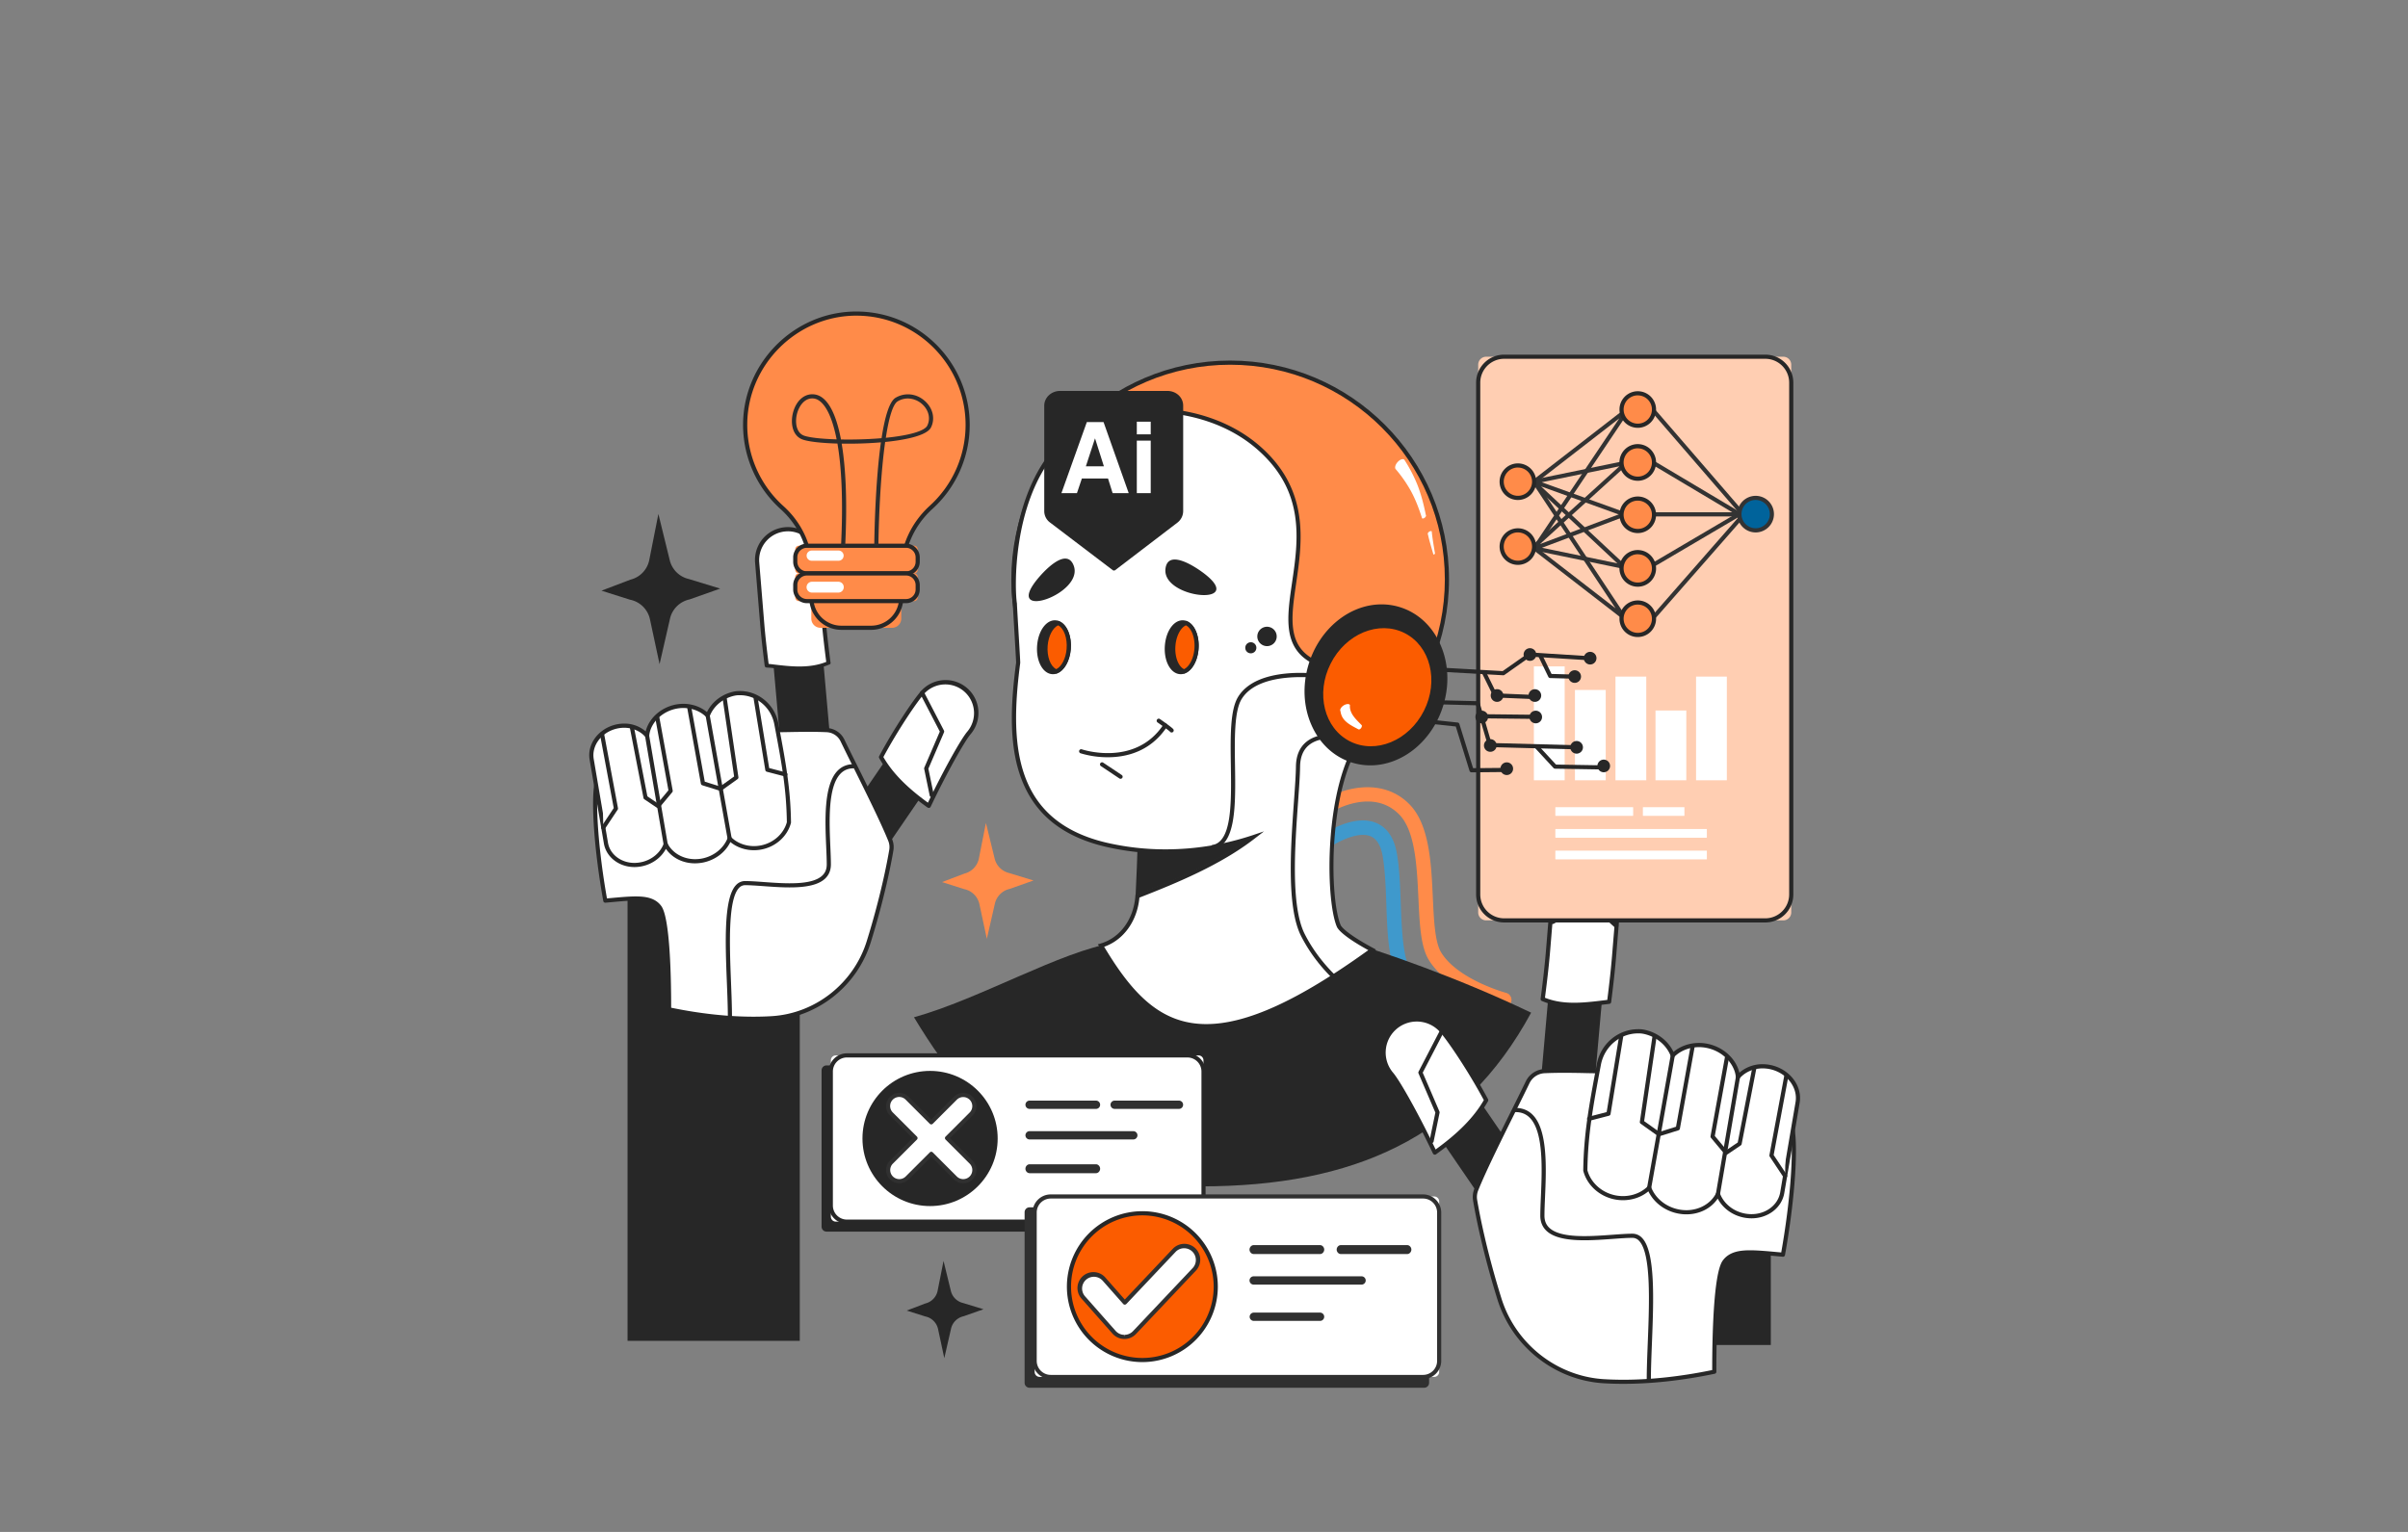 <svg xmlns="http://www.w3.org/2000/svg" fill="none" viewBox="0 0 550 350"><rect x="0" y="0" width="550" height="350" fill="#808080" stroke="none"/><path d="M404.464 282.652h-31.278v24.643h31.278v-24.643Zm-221.791-82.461h-39.335v106.157h39.335V200.191Zm15.369-5.187a5.707 5.707 0 0 1-4.71-3.219 5.71 5.71 0 0 1 .434-5.688l11.979-17.497a5.712 5.712 0 0 1 3.658-2.405 5.704 5.704 0 0 1 6.638 6.799 5.703 5.703 0 0 1-.886 2.048l-11.978 17.498a5.699 5.699 0 0 1-5.135 2.464Zm-13.858-12.277a5.708 5.708 0 0 1-5.248-5.184l-3.413-38.565a5.697 5.697 0 0 1 3.022-5.613 5.69 5.69 0 0 1 4.376-.388 5.708 5.708 0 0 1 3.961 4.996l3.414 38.564a5.706 5.706 0 0 1-6.112 6.19Z" fill="#272727"/><path d="M147.973 183.567a.67.67 0 0 0 .173-.014c.272-.067 27.177-6.648 37.098-8.092a.571.571 0 0 0 .216-.077.573.573 0 0 0 .269-.361.589.589 0 0 0-.655-.726c-9.975 1.455-36.935 8.046-37.206 8.112a.582.582 0 0 0 .105 1.155v.003Z" fill="#272727"/><path d="M189.234 151.519c-.492-3.771-.897-7.302-1.133-10.182l-1.146-13.97a7.031 7.031 0 0 0-14.013 1.152l1.146 13.963c.228 2.783.598 6.089 1.044 9.609 4.768.566 9.578 1.351 14.102-.572Z" fill="#fff"/><path d="M182.56 152.987a53.772 53.772 0 0 1-6.392-.402l-1.089-.072a.447.447 0 0 1-.416-.383c-.482-3.795-.835-7.019-1.047-9.614l-1.147-13.964a7.512 7.512 0 0 1 7.523-8.124c3.852 0 7.117 3.029 7.436 6.895l1.146 13.964c.217 2.65.598 6.066 1.13 10.158.028.21-.088.3-.291.383-2.016.872-4.195 1.159-6.853 1.159Zm-7.003-1.309.728.087c2.069.249 4.211.508 6.277.508 2.38 0 4.35-.333 6.159-1.049-.511-3.945-.873-7.254-1.089-9.84l-1.147-13.971c-.291-3.571-3.453-6.32-7.069-5.998a6.565 6.565 0 0 0-6 7.072l1.146 13.97c.203 2.492.539 5.593.995 9.215v.006Z" fill="#272727"/><path d="M220.527 157.531a7.036 7.036 0 0 0-9.912.782c-1.849 2.168-6.083 8.479-9.389 14.664 2.513 4.47 6.509 8.01 10.909 11.134 3.876-8.145 7.812-15.063 9.182-16.667a7.032 7.032 0 0 0-.79-9.913Z" fill="#fff"/><path d="M212.129 184.585a.472.472 0 0 1-.274-.087c-5.336-3.793-8.845-7.38-11.043-11.289a.473.473 0 0 1 0-.455c3.436-6.423 7.693-12.692 9.455-14.747a7.492 7.492 0 0 1 5.118-2.61 7.505 7.505 0 0 1 6.3 12.355c-1.342 1.571-5.327 8.602-9.114 16.563a.481.481 0 0 1-.309.256.456.456 0 0 1-.133.014Zm-10.362-11.621c2.071 3.584 5.32 6.913 10.181 10.427 3.864-8.061 7.659-14.691 9.007-16.26a6.561 6.561 0 0 0-5.516-10.745 6.557 6.557 0 0 0-4.461 2.23c-1.709 2.004-5.831 8.071-9.211 14.348Z" fill="#272727"/><path d="M212.811 182.142a.48.48 0 0 1-.464-.378l-1.26-6.098a.478.478 0 0 1 .029-.282l3.544-8.239-4.467-8.608a.476.476 0 0 1-.031-.361.466.466 0 0 1 .234-.278.475.475 0 0 1 .639.203l4.569 8.809a.476.476 0 0 1 .014.404l-3.572 8.313 1.23 5.95a.485.485 0 0 1 .002.186.483.483 0 0 1-.2.303.467.467 0 0 1-.171.071.442.442 0 0 1-.096.005Z" fill="#272727"/><path d="M203.328 191.957c-2.408-5.974-8.531-17.817-10.901-22.771a4.19 4.19 0 0 0-3.604-2.374c-3.855-.174-7.733-.027-11.603.021.097.61.19 1.212.278 1.808-14.505 1.172-39.967 3.29-41.231 10.128-.88 4.756.037 16.164 1.983 26.999 6.529-.57 10.503-1.164 12.433 1.532 2.047 2.864 2.149 18.973 2.14 23.322 8.353 1.745 16.323 2.436 23.396 2.02 10.307-.606 19.125-7.611 22.198-17.469 3.232-10.368 4.684-18.121 5.158-20.935a4.204 4.204 0 0 0-.247-2.281Z" fill="#fff"/><path d="M172.122 233.233c-6.051 0-12.576-.728-19.395-2.147a.472.472 0 0 1-.377-.464c.022-9.722-.505-20.882-2.051-23.046-.923-1.295-2.401-1.821-5.099-1.821-1.52 0-3.346.164-5.446.355l-1.455.131a.477.477 0 0 1-.507-.389c-2.037-11.319-2.848-22.491-1.983-27.169 1.228-6.639 21.792-8.9 41.152-10.473l-.201-1.309a.472.472 0 0 1 .267-.5.473.473 0 0 1 .196-.045c.913-.012 1.827-.029 2.742-.047 1.572-.028 3.2-.058 4.8-.058 1.515 0 2.853.026 4.091.083a4.664 4.664 0 0 1 4.01 2.643c.69 1.441 1.686 3.444 2.84 5.764 2.835 5.696 6.36 12.784 8.074 17.036.323.803.418 1.681.275 2.535-.487 2.883-1.965 10.703-5.174 20.998-3.129 10.036-12.218 17.19-22.621 17.801a68.428 68.428 0 0 1-4.138.122Zm-18.825-2.997c6.618 1.36 12.945 2.05 18.823 2.05a69.43 69.43 0 0 0 4.073-.117c10.012-.581 18.764-7.476 21.773-17.137 3.191-10.24 4.655-18.009 5.143-20.873a3.752 3.752 0 0 0-.219-2.024c-1.699-4.219-5.216-11.286-8.042-16.968a402.666 402.666 0 0 1-2.847-5.776 3.716 3.716 0 0 0-3.2-2.106 90.127 90.127 0 0 0-4.049-.081c-1.59 0-3.212.029-4.78.058-.735.013-1.468.027-2.202.038l.195 1.268a.476.476 0 0 1-.437.545c-12.851 1.038-39.594 3.2-40.803 9.746-.836 4.521-.051 15.332 1.907 26.403l1.029-.092c2.128-.193 3.966-.359 5.527-.359 2.121 0 4.476.263 5.87 2.218 2.022 2.812 2.243 16.866 2.239 23.207Z" fill="#272727"/><path d="M167.854 158.447c-2.993.582-5.286 2.6-6.212 5.049-1.705-1.732-4.383-2.604-7.203-2.058-3.183.615-5.631 2.838-6.425 5.497-.105.38-.176.77-.211 1.163-1.501-1.758-4.044-2.679-6.737-2.158-2.851.551-5.046 2.545-5.757 4.928a5.726 5.726 0 0 0-.168 2.608l3.261 19.16c.582 3.417 4.178 5.583 8.031 4.838 2.707-.523 4.8-2.353 5.61-4.576 1.379 2.797 4.765 4.412 8.38 3.712 2.99-.582 5.299-2.585 6.228-5.03 1.706 1.72 4.375 2.584 7.187 2.037 3.258-.63 5.628-2.97 6.356-5.715-.104-7.74-1.21-13.756-2.875-22.525-.781-4.117-4.409-7.155-8.597-7.023-.291.008-.581.04-.868.093Z" fill="#fff"/><path d="M144.915 198.098c-3.513 0-6.448-2.263-6.982-5.382l-3.261-19.16a6.168 6.168 0 0 1 .18-2.825c.783-2.618 3.185-4.688 6.121-5.257a8.379 8.379 0 0 1 1.588-.154 7.442 7.442 0 0 1 4.916 1.78c.024-.1.05-.202.08-.304.873-2.909 3.534-5.197 6.789-5.827 2.589-.501 5.264.16 7.127 1.721 1.164-2.395 3.51-4.173 6.292-4.711a6.1 6.1 0 0 1 .943-.095c4.397-.145 8.246 3.019 9.079 7.407 1.721 9.069 2.78 15.012 2.882 22.606a.454.454 0 0 1-.015.128c-.809 3.055-3.447 5.426-6.724 6.06-2.579.5-5.248-.156-7.107-1.706-1.156 2.384-3.516 4.157-6.308 4.697a9.406 9.406 0 0 1-1.771.171c-2.782 0-5.245-1.249-6.644-3.313-1.081 2.036-3.14 3.534-5.577 4.006a8.429 8.429 0 0 1-1.608.158Zm-2.351-31.825a7.473 7.473 0 0 0-1.408.136c-2.592.502-4.71 2.307-5.393 4.598a5.244 5.244 0 0 0-.155 2.394l3.261 19.16c.454 2.66 2.997 4.59 6.046 4.59a7.535 7.535 0 0 0 1.428-.145c2.446-.473 4.461-2.111 5.255-4.274a.472.472 0 0 1 .873-.046c1.081 2.193 3.545 3.61 6.275 3.61a8.492 8.492 0 0 0 1.591-.145c2.713-.527 4.964-2.341 5.875-4.735a.467.467 0 0 1 .345-.291.476.476 0 0 1 .436.13c1.642 1.656 4.242 2.397 6.759 1.908 2.901-.56 5.237-2.642 5.971-5.309-.106-7.498-1.107-13.116-2.865-22.377-.728-3.849-4.038-6.641-7.866-6.641h-.251c-.265.005-.53.031-.792.077-2.703.523-4.946 2.344-5.859 4.752a.483.483 0 0 1-.347.295.47.47 0 0 1-.436-.131c-1.639-1.665-4.246-2.412-6.774-1.924-2.909.563-5.291 2.592-6.061 5.166a6.23 6.23 0 0 0-.193 1.082.478.478 0 0 1-.332.402.475.475 0 0 1-.5-.146c-1.164-1.358-2.943-2.136-4.883-2.136Z" fill="#272727"/><path d="M166.651 192.057a.473.473 0 0 1-.466-.391l-5.011-28.087a.473.473 0 0 1 .379-.573.468.468 0 0 1 .363.084.466.466 0 0 1 .191.322l5.01 28.087a.461.461 0 0 1-.077.354.466.466 0 0 1-.389.204Zm-14.61 1.318a.476.476 0 0 1-.465-.394l-4.24-24.8a.473.473 0 0 1 .735-.452.472.472 0 0 1 .199.292l4.24 24.8a.474.474 0 0 1-.469.554Z" fill="#272727"/><path d="m137.784 189.079 2.899-4.358-3.166-16.962" fill="#fff"/><path d="M137.784 189.553a.48.48 0 0 1-.464-.38.48.48 0 0 1 .07-.356l2.791-4.198-3.13-16.771a.473.473 0 0 1 .374-.577.473.473 0 0 1 .557.402l3.167 16.96a.47.47 0 0 1-.072.35l-2.897 4.363a.478.478 0 0 1-.396.207Zm12.518-4.927a.473.473 0 0 1-.265-.081l-2.858-1.929a.477.477 0 0 1-.2-.303l-3.097-15.954a.467.467 0 0 1 .374-.555.48.48 0 0 1 .355.072.463.463 0 0 1 .2.302l3.055 15.762 2.342 1.579 2.465-2.955-3.001-16.495a.477.477 0 0 1 .21-.482.462.462 0 0 1 .356-.065.492.492 0 0 1 .298.207c.033.052.056.11.067.171l3.043 16.713a.483.483 0 0 1-.102.388l-2.877 3.454a.48.48 0 0 1-.365.171Zm14.256-3.94a.447.447 0 0 1-.145-.021l-4.005-1.252a.474.474 0 0 1-.324-.368l-3.098-17.194a.468.468 0 0 1 .202-.5.467.467 0 0 1 .366-.067.486.486 0 0 1 .301.219.48.48 0 0 1 .063.179l3.055 16.912 3.505 1.095 3.2-2.282-2.618-17.734a.476.476 0 0 1 .402-.526.475.475 0 0 1 .536.39l2.658 18.019a.47.47 0 0 1-.194.453l-3.623 2.59a.477.477 0 0 1-.281.087Zm14.825-3.277a.495.495 0 0 1-.121-.015l-4.112-1.07a.473.473 0 0 1-.349-.383l-2.684-16.4a.479.479 0 0 1 .091-.343.478.478 0 0 1 .649-.105.474.474 0 0 1 .196.295l2.634 16.096 3.815.992a.472.472 0 0 1 .192.814.475.475 0 0 1-.311.119Z" fill="#272727"/><path d="M166.717 232.418c0-10.9-2.369-30.647 3.475-30.647 5.845 0 19.114 2.685 19.114-4.265 0-6.95-2.211-22.432 5.688-22.432" fill="#fff"/><path d="M166.718 232.891a.468.468 0 0 1-.336-.139.468.468 0 0 1-.138-.335c0-2.328-.108-5.03-.221-7.9-.359-9.062-.765-19.332 2.096-22.31a2.799 2.799 0 0 1 2.074-.912c1.177 0 2.659.108 4.227.223 4.881.356 10.956.798 13.372-1.455.701-.651 1.041-1.491 1.041-2.564 0-1.124-.06-2.503-.122-3.962-.258-5.949-.611-14.095 2.563-17.408.976-1.018 2.228-1.536 3.721-1.536a.475.475 0 0 1 0 .948c-1.243 0-2.236.406-3.038 1.244-2.891 3.021-2.549 10.932-2.299 16.71.064 1.47.123 2.858.123 4.004 0 1.332-.452 2.429-1.344 3.258-2.718 2.528-9.018 2.068-14.085 1.7-1.552-.113-3.017-.219-4.159-.219a1.855 1.855 0 0 0-1.39.619c-2.582 2.687-2.166 13.183-1.833 21.616.113 2.88.221 5.599.221 7.938a.476.476 0 0 1-.473.48Z" fill="#272727"/><path d="M326.267 228.005h-.132c-8.763-.698-9.131-11.172-9.484-21.302-.131-3.739-.266-7.606-.81-10.934-.408-2.509-1.334-4.087-2.755-4.692-2.898-1.235-7.657 1.335-9.245 2.431a1.649 1.649 0 0 1-2.551-1.656c.076-.428.318-.809.673-1.06.734-.509 7.329-4.913 12.41-2.755 2.534 1.076 4.124 3.5 4.726 7.202.582 3.534.716 7.506.851 11.345.372 10.669 1.018 17.695 6.446 18.127a1.648 1.648 0 0 1 1.512 1.709 1.657 1.657 0 0 1-.502 1.123 1.658 1.658 0 0 1-1.139.464v-.002Z" fill="#3F99CC"/><path d="M343.574 230.084a1.66 1.66 0 0 1-.426-.056c-.502-.135-12.327-3.363-16.811-10.728-1.852-3.037-2.089-8.146-2.364-14.067-.336-7.219-.716-15.4-4.378-19.138-6.073-6.192-15.066-.823-15.446-.593a1.652 1.652 0 0 1-1.727-2.813c3.983-2.448 13.19-5.37 19.529 1.096 4.546 4.638 4.956 13.487 5.319 21.295.243 5.236.473 10.182 1.891 12.509 3.794 6.23 14.735 9.226 14.845 9.255a1.648 1.648 0 0 1 1.208 1.81 1.65 1.65 0 0 1-1.634 1.435l-.006-.005Z" fill="#FF8B49"/><path d="M349.718 231.367c-15.462 28.592-40.672 39.685-75.407 39.685-33.146 0-49.562-12.161-65.553-38.635 14.931-4.133 33.6-15.116 45.771-17.018 18.328-2.755 52.844-.424 52.844-.424 7.945 2.326 25.218 8.198 42.345 16.392Zm-90.338-26.84c.425-8.368.637-17.686.637-17.686l39.925-14.084c-6.567 17.37-23.088 25.097-40.562 31.77Z" fill="#272727"/><path d="M231.465 132.367c0-27.345 22.166-49.512 49.513-49.512 27.346 0 49.508 22.167 49.508 49.512 0 27.346-22.167 49.513-49.508 49.513-27.342 0-49.513-22.167-49.513-49.513Z" fill="#FF8B49"/><path d="M280.978 182.354c-27.564 0-49.987-22.425-49.987-49.987s22.423-49.987 49.987-49.987c27.564 0 49.983 22.425 49.983 49.987s-22.422 49.987-49.983 49.987Zm0-99.025c-27.04 0-49.033 21.998-49.033 49.038 0 27.04 21.993 49.033 49.033 49.033 27.04 0 49.034-21.993 49.034-49.033 0-27.04-21.994-49.038-49.034-49.038Z" fill="#272727"/><path d="M261.78 93.69c-31.183.424-30.905 38.837-29.964 44.303v.011c-.032.309.778 13.105.743 13.425-2.119 16.202-2.83 36.153 20.041 41.555 11.753 2.752 23.823 1.591 33.568-1.69-7.418 5.716-16.842 9.745-26.371 13.447-.423 5.719-3.869 10.019-8.318 11.289 11.863 20.014 24.235 28.311 61.934.99-7.225-3.88-7.648-5.507-7.648-5.507-2.691-6.434-2.887-32.164 5.237-42.987 1.924-2.863 3.707-5.763 5.426-8.678-1.754-5.567-5.485-13.913-12.09-7.197-22.896-5.164 5.427-31.235-17.117-50.562-6.862-5.888-16.148-8.525-25.441-8.398Z" fill="#fff"/><path d="M275.52 234.917c-11.117 0-17.812-7.453-24.446-18.646l-.313-.528.591-.168c4.449-1.272 7.581-5.538 7.975-10.87l.022-.291.279-.109c7.847-3.055 16.691-6.691 23.958-11.709a64.241 64.241 0 0 1-17.392 2.408 60.155 60.155 0 0 1-13.699-1.553c-10.452-2.473-16.909-8.045-19.74-17.046-2.452-7.805-1.713-17.037-.664-25.036 0-.248-.203-3.746-.386-6.836-.282-4.737-.361-6.154-.362-6.502-.538-3.261-1.124-22.966 8.995-35.137 5.236-6.301 12.449-9.558 21.437-9.68h.652c9.786 0 18.705 3.024 25.111 8.515 11.67 10.003 9.918 21.936 8.513 31.524-1.341 9.143-2.403 16.381 8.146 18.877 1.656-1.626 3.271-2.451 4.8-2.451 3.139 0 5.793 3.373 7.891 10.026l.064.201-.108.183c-1.996 3.384-3.725 6.149-5.443 8.702-8.062 10.74-7.815 36.273-5.196 42.539l.022.064c.016.035.695 1.6 7.418 5.209l.667.358-.613.436c-16.493 11.955-28.622 17.52-38.179 17.52Zm-23.325-18.608c6.368 10.627 12.825 17.668 23.325 17.668 9.229 0 21.001-5.371 37.008-16.893-6.165-3.386-7.073-5.011-7.205-5.4-2.671-6.435-2.91-32.489 5.304-43.436 1.663-2.473 3.346-5.168 5.292-8.451-1.922-5.996-4.313-9.164-6.924-9.164-1.323 0-2.776.793-4.314 2.357l-.185.187-.257-.058c-11.674-2.632-10.495-10.679-9.129-19.997 1.445-9.846 3.081-21.005-8.192-30.667-6.234-5.344-14.934-8.291-24.494-8.291h-.639c-8.698.117-15.67 3.26-20.721 9.336-9.933 11.949-9.309 31.34-8.783 34.412v.143c0 .24.191 3.527.362 6.427.332 5.591.4 6.837.381 7.002-2.388 18.338-1.661 35.996 19.688 41.039a59.274 59.274 0 0 0 13.482 1.529 62.882 62.882 0 0 0 19.825-3.2l2.681-.904-2.241 1.728c-7.659 5.906-17.522 10.018-26.211 13.405-.498 5.355-3.611 9.676-8.053 11.228Z" fill="#272727"/><path d="m276.891 194.027-.121-.94c4.626-.596 4.492-9.56 4.364-18.228-.097-6.502-.189-12.644 1.658-15.647 4.383-7.127 18.08-5.29 18.661-5.208l-.131.939c-.137-.02-13.664-1.834-17.722 4.765-1.704 2.764-1.609 9.056-1.518 15.136.139 9.085.28 18.483-5.191 19.183Zm10.287-48.618a2.215 2.215 0 0 1 3.779-1.566 2.216 2.216 0 0 1 .48 2.413 2.212 2.212 0 0 1-2.045 1.367 2.218 2.218 0 0 1-2.214-2.214Zm-2.748 2.625a1.266 1.266 0 1 1 1.267 1.232 1.253 1.253 0 0 1-1.267-1.232Zm-47.075-.579c.261-3.133 1.983-5.482 3.845-5.246 1.861.235 3.157 2.961 2.897 6.093-.26 3.131-1.983 5.478-3.844 5.236-1.862-.241-3.161-2.955-2.898-6.083Z" fill="#272727"/><path d="M240.51 154.034c-.105 0-.211-.006-.315-.019-2.14-.267-3.594-3.16-3.304-6.6.291-3.44 2.208-5.955 4.376-5.673 2.141.269 3.594 3.169 3.31 6.602-.28 3.238-2.026 5.69-4.067 5.69Zm.437-11.367c-1.497 0-2.893 2.164-3.114 4.828-.239 2.827.898 5.381 2.482 5.579 1.584.198 3.081-2.036 3.315-4.811.235-2.828-.904-5.382-2.484-5.584a1.396 1.396 0 0 0-.204-.012h.005Zm25.595 4.788c.259-3.133 1.983-5.482 3.843-5.246 1.861.235 3.158 2.961 2.898 6.093-.261 3.131-1.983 5.478-3.845 5.236-1.861-.241-3.165-2.955-2.896-6.083Z" fill="#272727"/><path d="M269.695 154.034c-.105 0-.211-.006-.316-.019-2.145-.267-3.6-3.166-3.31-6.6.289-3.435 2.209-5.955 4.375-5.673 2.141.269 3.594 3.169 3.311 6.602-.274 3.238-2.019 5.69-4.06 5.69Zm.436-11.367c-1.496 0-2.894 2.164-3.115 4.828-.237 2.827.899 5.381 2.484 5.579 1.586.198 3.079-2.036 3.314-4.811.234-2.828-.904-5.382-2.485-5.584a1.334 1.334 0 0 0-.2-.012h.002Z" fill="#272727"/><path d="M241.681 142.354c-1.445.527-2.645 2.546-2.858 5.104-.238 2.858.832 5.343 2.432 5.941 1.442-.537 2.618-2.542 2.838-5.091.24-2.854-.817-5.349-2.412-5.954Z" fill="#FB5C00"/><path d="m241.254 153.909-.164-.062c-1.843-.687-2.995-3.39-2.742-6.424.224-2.686 1.498-4.9 3.168-5.51l.166-.061.164.064c1.829.693 2.972 3.398 2.717 6.432-.222 2.672-1.486 4.882-3.143 5.499l-.166.062Zm.421-11.036c-1.231.575-2.2 2.438-2.383 4.629-.206 2.473.63 4.74 1.964 5.382 1.22-.582 2.182-2.44 2.363-4.619.208-2.478-.619-4.746-1.943-5.396l-.001.004Z" fill="#272727"/><path d="M270.866 142.354c-1.446.527-2.644 2.546-2.858 5.104-.243 2.858.832 5.343 2.433 5.941 1.439-.537 2.618-2.542 2.838-5.091.239-2.854-.819-5.349-2.413-5.954Z" fill="#FB5C00"/><path d="m270.443 153.909-.166-.062c-1.846-.688-2.999-3.391-2.742-6.425.224-2.685 1.497-4.899 3.168-5.509l.166-.059.164.062c1.829.693 2.972 3.398 2.717 6.432-.222 2.671-1.485 4.88-3.143 5.499l-.164.062Zm.419-11.036c-1.232.575-2.2 2.438-2.383 4.629-.209 2.473.627 4.739 1.964 5.382 1.222-.582 2.182-2.441 2.363-4.619.207-2.478-.622-4.746-1.944-5.396v.004Zm-17.826 30.136a21.464 21.464 0 0 1-6.233-.906.492.492 0 0 1-.28-.24.474.474 0 0 1 .59-.656c.121.04 12.232 4.072 18.655-5.711a.476.476 0 0 1 .657-.136.476.476 0 0 1 .136.657c-3.747 5.694-9.273 6.992-13.525 6.992Z" fill="#272727"/><path d="M267.609 167.355a.47.47 0 0 1-.389-.205c-.211-.22-1.6-1.239-2.854-2.112a.475.475 0 0 1 .542-.777c2.93 2.047 3.055 2.29 3.117 2.394a.474.474 0 0 1-.416.7Zm7.736-36.083c9.147 7.306-10.006 5.471-9.142-1.354.586-4.631 7.027-.333 9.142 1.354Zm-38.688 1.401c-7.192 9.235 11.008 2.987 8.581-3.446-1.656-4.364-6.917 1.316-8.581 3.446Zm72.234 94.494a.483.483 0 0 1-.259-.075c-.291-.189-7.139-4.715-11.472-13.267-3.346-6.602-2.343-20.556-1.613-30.745.228-3.185.426-5.937.452-7.948.034-2.472.826-4.363 2.357-5.62 2.92-2.41 7.435-1.636 7.626-1.6a.466.466 0 0 1 .305.196.462.462 0 0 1 .074.17.46.46 0 0 1-.064.357.463.463 0 0 1-.297.207.466.466 0 0 1-.186.004c-.042-.007-4.28-.727-6.858 1.402-1.309 1.079-1.979 2.727-2.008 4.9-.028 2.037-.226 4.8-.456 8-.727 10.079-1.712 23.881 1.514 30.255 4.219 8.329 11.075 12.857 11.144 12.902a.473.473 0 0 1-.259.872v-.01Z" fill="#272727"/><path d="M301.036 134.776a2.542 2.542 0 0 1 5.039-.497 2.546 2.546 0 0 1-4.295 2.294 2.544 2.544 0 0 1-.744-1.797Zm21.709-1.679a2.542 2.542 0 1 1 5.084.001 2.542 2.542 0 0 1-5.084-.001Zm-13.362-4.338c0-2.492 1.971-4.51 4.41-4.51 2.44 0 4.406 2.024 4.406 4.51 0 2.485-1.975 4.509-4.408 4.509-2.434 0-4.408-2.022-4.408-4.509Zm-10.909-20.64c0-2.489 1.971-4.51 4.41-4.51 2.44 0 4.409 2.022 4.409 4.51 0 2.487-1.975 4.509-4.409 4.509-2.433 0-4.41-2.018-4.41-4.509Zm-25.802-18.424a1.938 1.938 0 0 1 1.225-1.757 1.935 1.935 0 1 1 .711 3.737 1.96 1.96 0 0 1-1.936-1.98Zm38.721 14.594a1.933 1.933 0 0 1 1.225-1.761c.354-.14.743-.173 1.116-.094a1.943 1.943 0 0 1 1.382 2.647 1.935 1.935 0 0 1-1.787 1.186 1.957 1.957 0 0 1-1.936-1.978Zm-25.08-10.636a3.633 3.633 0 0 1 4.353-3.553 3.634 3.634 0 0 1 2.85 2.86 3.636 3.636 0 1 1-7.203.693Zm13.015.62a2.304 2.304 0 0 1 1.431-2.13 2.309 2.309 0 1 1-1.431 2.13Zm.969 27.581c0-1.609 1.249-2.909 2.792-2.909 1.544 0 2.792 1.309 2.792 2.909 0 1.6-1.25 2.918-2.792 2.918-1.541 0-2.792-1.307-2.792-2.918Zm15.838-6.81a2.082 2.082 0 0 1 1.32-1.894 2.088 2.088 0 0 1 2.815 1.55 2.083 2.083 0 0 1-2.049 2.476 2.118 2.118 0 0 1-1.484-.634 2.102 2.102 0 0 1-.602-1.498Z" fill="#FF8B49"/><path d="M304.433 134.29a.477.477 0 0 1-.459-.351.474.474 0 0 1 .22-.533l10.277-6.003 11.328 5.134a.483.483 0 0 1 .265.264.46.46 0 0 1-.007.374.476.476 0 0 1-.65.225l-10.881-4.931-9.853 5.756a.473.473 0 0 1-.24.065Z" fill="#FF8B49"/><path d="m314.625 127.969-10.424-5.827a.478.478 0 0 1 .107-.864.474.474 0 0 1 .356.036l9.444 5.28 4.111-11.547-15.328-7.286 10.654-2.986-10.09-9.233-.131 10.69-13.045-11.455-14.988-4.286a.473.473 0 1 1 .26-.91l15.197 4.343 11.657 10.24.132-10.746 12.911 11.812-9.865 2.763 13.818 6.568-4.776 13.408Z" fill="#FF8B49"/><path d="m302.522 136.264.408-13.681a.477.477 0 0 1 .474-.46h.014a.477.477 0 0 1 .46.489l-.369 12.615 22.359-1.943a.47.47 0 0 1 .533.429.466.466 0 0 1-.116.354.485.485 0 0 1-.336.161l-23.427 2.036Zm12.428-10.605a.48.48 0 0 1-.397-.215l-9.494-14.556-.969 9.504a.461.461 0 0 1-.172.32.465.465 0 0 1-.348.104.48.48 0 0 1-.319-.172.463.463 0 0 1-.105-.348l1.244-12.172 10.959 16.802a.475.475 0 0 1-.397.727l-.002.006Zm10.585 7.124-11.764-27.092-20.926-9.172 8.261 11.49a.475.475 0 0 1-.771.553l-10.276-14.307 24.436 10.709 4.609 10.618a.46.46 0 0 1 .339.281l6.966 16.542-.874.378Z" fill="#FF8B49"/><path d="M314.358 125.637a.475.475 0 0 1-.472-.452l-.925-20.8a.475.475 0 0 1 .452-.495.477.477 0 0 1 .494.453l.926 20.8a.473.473 0 0 1-.453.494h-.022Zm-12.353-31.281h-.019l-12.004-.485a.466.466 0 0 1-.33-.152.47.47 0 0 1-.124-.34.472.472 0 0 1 .149-.333.455.455 0 0 1 .342-.122l12.009.483a.475.475 0 1 1-.019.949h-.004Z" fill="#FF8B49"/><path d="M266.63 89.791h-24.503c-1.758 0-3.142 1.31-3.142 2.898v24.093a2.79 2.79 0 0 0 1.164 2.241l14.288 10.856 14.215-10.856a2.856 2.856 0 0 0 1.12-2.241V92.689c0-1.616-1.383-2.898-3.142-2.898Z" fill="#272727"/><path d="M254.437 130.353a.484.484 0 0 1-.291-.096L239.86 119.4a3.23 3.23 0 0 1-1.347-2.618V92.689c0-1.86 1.622-3.372 3.616-3.372h24.499c2.027 0 3.616 1.48 3.616 3.372v24.093a3.366 3.366 0 0 1-.353 1.46 3.36 3.36 0 0 1-.956 1.158l-14.211 10.857a.48.48 0 0 1-.287.096Zm-12.31-40.088c-1.47 0-2.669 1.087-2.669 2.424v24.093a2.305 2.305 0 0 0 .969 1.86l14.004 10.642 13.929-10.637a2.41 2.41 0 0 0 .935-1.865V92.689c0-1.359-1.172-2.424-2.669-2.424h-24.499Z" fill="#272727"/><mask id="a" width="33" height="28" x="241" y="91" maskUnits="userSpaceOnUse" style="mask-type:luminance"><path d="M273.223 91.924h-31.891v26.279h31.891v-26.28Z" fill="#fff"/></mask><g mask="url(#a)"><path d="m252.059 96.44 5.744 16.223h-3.676l-1.047-3.334h-5.975l-1.122 3.334h-3.545l5.798-16.223h3.823Zm-1.951 3.709-2.088 6.386h4.113l-2.025-6.386Z" fill="#fff"/></g><mask id="b" width="33" height="28" x="241" y="91" maskUnits="userSpaceOnUse" style="mask-type:luminance"><path d="M273.223 91.924h-31.891v26.279h31.891v-26.28Z" fill="#fff"/></mask><g mask="url(#b)"><path d="M262.832 100.673v11.997h-3.178v-11.997h3.178Zm0-4.325v2.893h-3.178v-2.9l3.178.007Z" fill="#fff"/></g><path d="M320.438 104.904c-.363-.017-.861.249-1.256.711-.53.617-.684 1.346-.345 1.635a30.499 30.499 0 0 1 3.414 4.914c1.081 1.982 1.867 4.093 2.558 6.24.114.128.396.061.635-.146.238-.206.334-.47.224-.602-.482-2.371-1.065-4.72-1.958-6.973a33.857 33.857 0 0 0-2.962-5.663.507.507 0 0 0-.31-.116Zm6.318 16.441a.87.87 0 0 0-.367.163c-.239.189-.345.436-.244.57.334 1.547.81 3.054 1.245 4.58.046.054.16.039.256-.042s.145-.193.1-.246c-.26-1.652-.573-3.296-.727-4.961a.27.27 0 0 0-.123-.069.266.266 0 0 0-.14.005Z" fill="#fff"/><path d="M255.935 177.929a.463.463 0 0 1-.263-.078l-4.219-2.816a.473.473 0 0 1 .527-.788l4.218 2.814a.47.47 0 0 1 .023.781.474.474 0 0 1-.286.092v-.005Z" fill="#272727"/><path d="M221.02 97.081c0-14.152-11.535-25.6-25.725-25.437-13.717.162-24.899 11.359-25.09 25.074a25.33 25.33 0 0 0 8.418 19.26c4.1 3.687 6.534 8.872 6.534 14.391v.663h20.906v-.499c0-5.596 2.459-10.864 6.606-14.62a25.321 25.321 0 0 0 8.351-18.832Z" fill="#FF8B49"/><path d="M206.063 131.509h-20.906a.473.473 0 0 1-.474-.474v-.662c0-5.28-2.328-10.396-6.377-14.039a25.89 25.89 0 0 1-8.582-19.62c.194-13.92 11.658-25.376 25.558-25.54h.313c14.278 0 25.891 11.622 25.891 25.912a25.925 25.925 0 0 1-8.507 19.182c-4.1 3.714-6.45 8.915-6.45 14.269v.499a.474.474 0 0 1-.466.473Zm-20.432-.948h19.958v-.025c0-5.622 2.473-11.079 6.762-14.972a24.967 24.967 0 0 0 8.195-18.48c0-13.765-11.188-24.965-24.944-24.965h-.303c-13.381.16-24.436 11.2-24.619 24.606a24.933 24.933 0 0 0 8.26 18.9c4.252 3.823 6.691 9.198 6.691 14.745v.191Z" fill="#272727"/><path d="M185.304 135.269h20.55v6.051a2.123 2.123 0 0 1-.617 1.497 2.103 2.103 0 0 1-1.495.619h-16.326a2.11 2.11 0 0 1-2.111-2.11v-6.051l-.001-.006Z" fill="#FF8B49"/><path d="M198.975 143.905h-6.793a7.358 7.358 0 0 1-7.351-7.352v-1.284a.468.468 0 0 1 .138-.335.473.473 0 0 1 .335-.139h20.55a.475.475 0 0 1 .474.474v1.284a7.363 7.363 0 0 1-7.353 7.352Zm-13.197-8.162v.81a6.411 6.411 0 0 0 6.4 6.4h6.793a6.414 6.414 0 0 0 6.4-6.4v-.81h-19.593Z" fill="#272727"/><path d="M208.786 124.684h-26.325a.819.819 0 0 0-.819.819v4.69c0 .452.366.819.819.819h26.325a.819.819 0 0 0 .819-.819v-4.69a.819.819 0 0 0-.819-.819Z" fill="#FF8B49"/><path d="M206.941 131.486h-22.633a3.148 3.148 0 0 1-3.14-3.141v-.994a3.144 3.144 0 0 1 3.14-3.141h22.633c.832.001 1.63.333 2.219.921.588.589.919 1.387.92 2.22v.994a3.147 3.147 0 0 1-.92 2.22 3.148 3.148 0 0 1-2.219.921Zm-22.633-6.327a2.195 2.195 0 0 0-2.192 2.192v.994a2.196 2.196 0 0 0 2.192 2.192h22.633a2.19 2.19 0 0 0 2.192-2.192v-.994a2.196 2.196 0 0 0-2.192-2.192h-22.633Z" fill="#272727"/><path d="M208.786 131.012h-26.325a.818.818 0 0 0-.819.819v4.689c0 .452.366.819.819.819h26.325a.819.819 0 0 0 .819-.819v-4.689a.818.818 0 0 0-.819-.819Z" fill="#FF8B49"/><path d="M206.941 137.813h-22.633a3.147 3.147 0 0 1-3.14-3.139v-.996a3.149 3.149 0 0 1 3.14-3.141h22.633a3.149 3.149 0 0 1 3.139 3.141v.996a3.147 3.147 0 0 1-.92 2.219 3.147 3.147 0 0 1-2.219.92Zm-22.633-6.327a2.196 2.196 0 0 0-2.192 2.192v.996a2.196 2.196 0 0 0 2.192 2.192h22.633a2.196 2.196 0 0 0 2.192-2.192v-.996a2.196 2.196 0 0 0-2.192-2.192h-22.633Z" fill="#272727"/><path d="m193.046 124.708-.947-.047c.514-10.406.102-18.006-.824-23.321-3.907-.113-7.128-.491-8.291-1.061-2.15-1.048-2.445-3.928-1.811-6.168.753-2.651 2.611-4.227 4.746-4.013 2.863.291 4.957 3.919 6.161 10.309 1.958.036 4.073.01 6.176-.091a80.752 80.752 0 0 0 3.099-.203c.72-4.678 1.745-8.39 3.219-9.247 2.181-1.278 4.845-.95 6.766.835 1.763 1.638 2.279 3.973 1.309 5.948-.855 1.745-5.27 2.807-10.473 3.328-.981 6.982-1.454 16.487-1.544 23.709l-.949-.012c.024-2.051.219-14.385 1.523-23.61a89.276 89.276 0 0 1-8.964.291c.986 5.834 1.278 13.745.804 23.353Zm-7.515-33.682c-1.836 0-2.998 1.766-3.446 3.346-.547 1.927-.272 4.283 1.309 5.056 1.028.5 4.01.843 7.699.957-1.253-6.381-3.29-9.145-5.273-9.343a2.885 2.885 0 0 0-.289-.016Zm21.825.015a4.532 4.532 0 0 0-2.305.643c-1.149.672-2.047 3.908-2.725 8.34 5.35-.532 8.873-1.545 9.475-2.793.778-1.59.343-3.49-1.107-4.836a5.017 5.017 0 0 0-3.331-1.354h-.007Z" fill="#2D2D2D"/><path d="M191.563 128.114H185.4a1.16 1.16 0 0 1-.822-.341 1.16 1.16 0 0 1 0-1.645c.218-.218.514-.341.822-.341h6.16a1.164 1.164 0 0 1 0 2.327h.003Zm0 7.273H185.4a1.235 1.235 0 0 1-1.177-1.236 1.239 1.239 0 0 1 1.177-1.237h6.16a1.239 1.239 0 0 1 0 2.473h.003Z" fill="#fff"/><path d="m230.645 203.081 5.417-1.914-5.527-1.691a4.495 4.495 0 0 1-2.14-1.176 4.496 4.496 0 0 1-1.206-2.123l-2.001-8.163-1.6 8.1a4.474 4.474 0 0 1-3.328 3.479l-5.091 1.939 5.028 1.6c.859.17 1.649.588 2.272 1.203a4.472 4.472 0 0 1 1.237 2.253l1.693 7.903 1.838-8.025a4.476 4.476 0 0 1 3.408-3.385Z" fill="#FF8B49"/><path d="m157.473 136.959 7.02-2.481-7.173-2.192a5.813 5.813 0 0 1-4.343-4.277l-2.598-10.58-2.08 10.5a5.802 5.802 0 0 1-4.313 4.51l-6.603 2.512 6.518 2.066a5.814 5.814 0 0 1 2.949 1.557 5.814 5.814 0 0 1 1.605 2.923l2.195 10.246 2.382-10.403a5.813 5.813 0 0 1 4.441-4.381Zm62.618 163.769 4.544-1.6-4.643-1.42a3.753 3.753 0 0 1-2.81-2.763l-1.673-6.858-1.347 6.795a3.748 3.748 0 0 1-.969 1.866 3.747 3.747 0 0 1-1.82 1.053l-4.275 1.628 4.218 1.337a3.753 3.753 0 0 1 2.944 2.899l1.421 6.631 1.542-6.733a3.756 3.756 0 0 1 2.868-2.835Zm122.791-25.667a6.135 6.135 0 0 0 5.067-3.465 6.134 6.134 0 0 0-.466-6.122l-12.892-18.833a6.133 6.133 0 0 0-8.513-1.573 6.136 6.136 0 0 0-1.615 8.505l12.893 18.834a6.132 6.132 0 0 0 5.526 2.654Zm14.913-13.216a6.134 6.134 0 0 0 5.648-5.58l3.673-41.504a6.133 6.133 0 0 0-10.111-5.389 6.119 6.119 0 0 0-2.107 4.307l-3.68 41.506a6.135 6.135 0 0 0 3.964 6.287 6.151 6.151 0 0 0 2.613.373Z" fill="#272727"/><path d="M396.768 262.751a.686.686 0 0 1-.186-.017c-.291-.071-29.251-7.152-39.929-8.709a.628.628 0 0 1-.532-.717.633.633 0 0 1 .717-.532c10.735 1.565 39.753 8.66 40.042 8.727a.634.634 0 0 1 .48.67.63.63 0 0 1-.592.574v.004Z" fill="#272727"/><path d="M352.359 228.258c.53-4.059.966-7.854 1.221-10.955l1.233-15.038a7.57 7.57 0 0 1 8.161-6.921 7.563 7.563 0 0 1 6.921 8.161l-1.233 15.037c-.246 2.995-.644 6.553-1.126 10.34-5.132.601-10.307 1.446-15.177-.624Z" fill="#fff"/><path d="M359.544 230.047c-2.855 0-5.197-.436-7.368-1.352a.473.473 0 0 1-.291-.498c.581-4.404.983-8.083 1.217-10.934l1.234-15.037c.359-4.375 4.237-7.745 8.674-7.354a8.052 8.052 0 0 1 7.353 8.671l-1.233 15.037c-.229 2.779-.608 6.266-1.128 10.363a.472.472 0 0 1-.416.41l-1.176.146c-2.246.268-4.582.548-6.866.548Zm-6.667-2.088c1.959.776 4.09 1.14 6.667 1.14 2.226 0 4.53-.278 6.758-.546l.812-.097c.494-3.927.856-7.273 1.076-9.953l1.234-15.038a7.103 7.103 0 0 0-6.488-7.649 7.042 7.042 0 0 0-.628-.028c-3.636 0-6.722 2.863-7.021 6.517l-1.234 15.037c-.228 2.787-.624 6.356-1.176 10.617Z" fill="#272727"/><path d="M318.68 234.728a7.573 7.573 0 0 1 10.669.844c1.99 2.327 6.546 9.124 10.106 15.781-2.706 4.811-7.006 8.62-11.736 11.983-4.172-8.765-8.408-16.212-9.882-17.937a7.573 7.573 0 0 1 .843-10.671Z" fill="#fff"/><path d="M327.72 263.81a.468.468 0 0 1-.303-.109.483.483 0 0 1-.126-.161c-4.073-8.569-8.367-16.146-9.814-17.835a8.045 8.045 0 0 1 .949-11.274 8.044 8.044 0 0 1 11.284.832c1.891 2.213 6.468 8.957 10.163 15.866a.477.477 0 0 1 0 .456c-2.364 4.202-6.137 8.058-11.875 12.138a.463.463 0 0 1-.278.087Zm-4.131-30.417a7.093 7.093 0 0 0-5.392 11.699c1.455 1.699 5.545 8.842 9.706 17.53 5.261-3.801 8.774-7.399 11.011-11.276-3.636-6.769-8.087-13.312-9.924-15.467a7.096 7.096 0 0 0-5.401-2.486Zm45.575-21.36a.478.478 0 0 1-.318-.122l-5.856-5.318-8.127 4.465a.47.47 0 0 1-.643-.186.475.475 0 0 1 .186-.643l8.424-4.63a.475.475 0 0 1 .547.066l6.109 5.543a.477.477 0 0 1-.128.786.477.477 0 0 1-.194.039Z" fill="#272727"/><path d="M326.985 261.18a.476.476 0 0 1-.396-.212.476.476 0 0 1-.069-.356l1.327-6.418-3.851-8.955a.484.484 0 0 1 .015-.406l4.918-9.48a.474.474 0 0 1 .842.437l-4.815 9.28 3.821 8.887a.47.47 0 0 1 .028.291l-1.356 6.561a.471.471 0 0 1-.464.371Z" fill="#272727"/><path d="M337.192 271.781c2.591-6.43 9.181-19.177 11.731-24.508a4.506 4.506 0 0 1 3.881-2.555c4.147-.188 8.321-.029 12.487.023-.097.655-.197 1.303-.3 1.945 15.612 1.261 43.017 3.542 44.377 10.9.947 5.119-.041 17.398-2.134 29.059-7.028-.615-11.305-1.26-13.382 1.648-2.2 3.084-2.311 20.42-2.301 25.101-8.992 1.879-17.568 2.618-25.182 2.175-11.093-.653-20.582-8.194-23.89-18.802-3.478-11.159-5.041-19.502-5.552-22.532a4.542 4.542 0 0 1 .265-2.454Z" fill="#fff"/><path d="M370.781 316.168c-1.508 0-3.002-.042-4.441-.127-11.179-.657-20.945-8.346-24.314-19.133-3.455-11.082-5.044-19.491-5.568-22.595a5.025 5.025 0 0 1 .291-2.709c1.843-4.576 5.641-12.208 8.691-18.341a536.069 536.069 0 0 0 3.054-6.195 4.99 4.99 0 0 1 4.287-2.824 97.745 97.745 0 0 1 4.404-.089c1.721 0 3.469.032 5.16.062.984.019 1.968.038 2.951.05a.469.469 0 0 1 .458.347.469.469 0 0 1 .01.204c-.073.485-.146.966-.221 1.442 20.835 1.694 42.979 4.122 44.295 11.246.931 5.031.054 17.05-2.133 29.237a.47.47 0 0 1-.508.388l-1.57-.146c-2.269-.205-4.228-.382-5.869-.382-2.909 0-4.509.572-5.517 1.975-1.67 2.338-2.237 14.357-2.212 24.825a.473.473 0 0 1-.377.464c-7.342 1.524-14.362 2.301-20.871 2.301Zm-13.599-71.059a95.88 95.88 0 0 0-4.363.089 4.035 4.035 0 0 0-3.474 2.286c-.743 1.555-1.816 3.712-3.054 6.208-3.043 6.118-6.837 13.731-8.661 18.274a4.075 4.075 0 0 0-.238 2.198c.521 3.082 2.1 11.444 5.539 22.469 3.245 10.414 12.675 17.835 23.463 18.473 1.42.083 2.896.127 4.385.127 6.334 0 13.16-.745 20.296-2.213 0-6.808.228-21.963 2.39-24.99 1.493-2.09 4.017-2.373 6.288-2.373 1.682 0 3.662.179 5.954.387l1.135.104c2.113-11.928 2.96-23.59 2.06-28.464-1.309-7.068-30.109-9.395-43.949-10.515a.473.473 0 0 1-.437-.544c.073-.464.146-.934.218-1.407-.803-.011-1.608-.025-2.413-.041a202.474 202.474 0 0 0-5.139-.068Z" fill="#272727"/><path d="M375.373 235.714c3.22.624 5.687 2.799 6.691 5.434 1.834-1.863 4.715-2.803 7.752-2.215 3.424.663 6.06 3.055 6.914 5.917.114.411.19.831.228 1.255 1.615-1.89 4.352-2.884 7.251-2.327 3.069.595 5.431 2.741 6.197 5.305.275.909.337 1.87.178 2.807l-3.511 20.624c-.628 3.679-4.497 6.01-8.643 5.207-2.909-.562-5.159-2.532-6.038-4.925-1.483 3.01-5.128 4.749-9.018 3.996-3.219-.623-5.703-2.783-6.704-5.414-1.835 1.85-4.708 2.781-7.735 2.195-3.507-.678-6.057-3.2-6.836-6.151.11-8.329 1.309-14.805 3.093-24.243.841-4.429 4.745-7.7 9.253-7.564.311.01.621.043.928.099Z" fill="#fff"/><path d="M400.059 278.353a9.127 9.127 0 0 1-1.722-.166c-2.631-.509-4.854-2.138-6.004-4.346-1.493 2.241-4.15 3.6-7.155 3.6a9.918 9.918 0 0 1-1.891-.184c-3.011-.581-5.551-2.5-6.786-5.077-1.991 1.683-4.867 2.398-7.654 1.859-3.511-.68-6.341-3.23-7.207-6.495a.463.463 0 0 1-.016-.128c.109-8.175 1.25-14.569 3.103-24.324.872-4.607 4.84-7.949 9.432-7.949h.3c.339.007.676.041 1.01.1 2.999.582 5.527 2.505 6.768 5.091 1.992-1.695 4.877-2.416 7.671-1.874 3.491.675 6.346 3.126 7.273 6.246.039.128.071.256.098.384a7.964 7.964 0 0 1 5.315-1.947 8.999 8.999 0 0 1 1.702.165c3.145.608 5.721 2.819 6.56 5.632.297.979.363 2.014.194 3.023l-3.513 20.637c-.57 3.331-3.714 5.753-7.478 5.753Zm-7.67-6.031h.025a.471.471 0 0 1 .419.31c.86 2.339 3.038 4.111 5.684 4.623a8.143 8.143 0 0 0 1.542.145c3.3 0 6.052-2.09 6.546-4.972l3.508-20.621a5.672 5.672 0 0 0-.166-2.592c-.74-2.472-3.03-4.432-5.834-4.974a7.997 7.997 0 0 0-1.52-.146c-2.101 0-4.025.844-5.279 2.313a.475.475 0 0 1-.726-.006.471.471 0 0 1-.106-.25 6.582 6.582 0 0 0-.211-1.164c-.832-2.785-3.402-4.977-6.545-5.587-2.733-.528-5.549.28-7.324 2.082a.473.473 0 0 1-.436.131.48.48 0 0 1-.345-.291c-.987-2.604-3.414-4.572-6.333-5.136a5.506 5.506 0 0 0-.86-.084c-4.266-.128-7.966 2.923-8.772 7.172-1.837 9.68-2.971 16.032-3.085 24.094.793 2.888 3.319 5.139 6.455 5.746 2.725.526 5.528-.274 7.309-2.064a.466.466 0 0 1 .437-.13.483.483 0 0 1 .345.291c.983 2.589 3.416 4.55 6.349 5.117.566.11 1.142.166 1.719.166 2.953 0 5.616-1.533 6.787-3.905a.47.47 0 0 1 .417-.268Z" fill="#272727"/><path d="M376.672 271.851a.375.375 0 0 1-.082 0 .477.477 0 0 1-.384-.55l5.393-30.23a.472.472 0 0 1 .546-.36.473.473 0 0 1 .386.528l-5.392 30.229a.476.476 0 0 1-.467.383Zm15.717 1.42a.534.534 0 0 1-.08 0 .464.464 0 0 1-.383-.362.48.48 0 0 1-.004-.185l4.563-26.691a.477.477 0 0 1 .544-.367.473.473 0 0 1 .39.527l-4.563 26.691a.471.471 0 0 1-.467.387Z" fill="#272727"/><path d="m407.734 268.683-3.12-4.691 3.408-18.255" fill="#fff"/><path d="M407.734 269.157a.474.474 0 0 1-.395-.212l-3.119-4.69a.472.472 0 0 1-.071-.349l3.408-18.254a.461.461 0 0 1 .198-.304.472.472 0 0 1 .733.477l-3.372 18.065 3.013 4.53a.476.476 0 0 1-.395.737Zm-13.472-5.303a.482.482 0 0 1-.365-.17l-3.098-3.718a.474.474 0 0 1-.102-.389l3.275-17.988a.473.473 0 0 1 .932.17l-3.235 17.77 2.682 3.219 2.559-1.726 3.297-16.979a.474.474 0 0 1 .93.18l-3.334 17.164a.476.476 0 0 1-.199.302l-3.077 2.078a.492.492 0 0 1-.265.087Zm-15.342-4.24a.47.47 0 0 1-.276-.089l-3.9-2.78a.467.467 0 0 1-.194-.453l2.862-19.394a.473.473 0 0 1 .184-.313.463.463 0 0 1 .354-.087.476.476 0 0 1 .4.537l-2.819 19.108 3.472 2.473 3.811-1.191 3.287-18.223a.472.472 0 0 1 .845-.174.473.473 0 0 1 .087.341l-3.336 18.507a.483.483 0 0 1-.326.368l-4.31 1.347a.52.52 0 0 1-.141.023Zm-15.956-3.527a.478.478 0 0 1-.468-.414.473.473 0 0 1 .348-.519l4.128-1.073 2.84-17.347a.475.475 0 0 1 .935.145l-2.889 17.653a.474.474 0 0 1-.348.381l-4.427 1.15a.413.413 0 0 1-.119.024Z" fill="#272727"/><path d="M376.595 315.327c0-11.732 2.551-32.984-3.74-32.984s-20.573 2.89-20.573-4.591 2.381-24.145-6.121-24.145" fill="#fff"/><path d="M376.594 315.8a.468.468 0 0 1-.335-.138.473.473 0 0 1-.139-.335c0-2.516.116-5.443.239-8.542.359-9.082.807-20.387-1.983-23.289a2.034 2.034 0 0 0-1.521-.679c-1.232 0-2.809.115-4.479.237-5.444.397-12.218.889-15.127-1.821-.953-.886-1.436-2.057-1.436-3.481 0-1.232.066-2.726.134-4.307.269-6.224.638-14.749-2.486-18.01-.873-.909-1.948-1.351-3.294-1.351a.475.475 0 1 1 0-.949c1.6 0 2.935.553 3.979 1.644 3.404 3.553 3.024 12.313 2.748 18.707-.069 1.571-.133 3.054-.133 4.266 0 1.164.37 2.077 1.132 2.787 2.618 2.429 9.164 1.952 14.419 1.569 1.689-.123 3.283-.24 4.548-.24a2.98 2.98 0 0 1 2.205.971c3.07 3.192 2.632 14.238 2.246 23.984-.122 3.089-.237 6.007-.237 8.504a.478.478 0 0 1-.141.337.476.476 0 0 1-.339.136Z" fill="#272727"/><path d="M409.131 208.465V83.32a1.818 1.818 0 0 0-1.818-1.818h-67.867a1.818 1.818 0 0 0-1.818 1.818v125.145c0 1.004.814 1.818 1.818 1.818h67.867a1.818 1.818 0 0 0 1.818-1.818Z" fill="#FFCEB2"/><path d="M403.206 210.757h-59.654a6.4 6.4 0 0 1-6.4-6.4V87.427a6.401 6.401 0 0 1 6.4-6.4h59.654a6.402 6.402 0 0 1 6.4 6.4v116.932a6.398 6.398 0 0 1-6.4 6.398ZM343.552 81.976a5.456 5.456 0 0 0-5.451 5.45V204.36a5.458 5.458 0 0 0 5.451 5.45h59.654a5.46 5.46 0 0 0 5.45-5.45V87.426a5.453 5.453 0 0 0-5.45-5.45h-59.654Z" fill="#272727"/><path d="M357.379 152.248h-7.032v26.022h7.032v-26.022Zm9.378 5.392h-7.032v20.63h7.032v-20.63Zm18.403 4.688h-7.033v15.942h7.033v-15.942Zm-9.142-7.737h-7.033v23.679h7.033v-23.679Zm18.402 0h-7.032v23.679h7.032v-23.679Zm-4.644 34.819h-34.445a.079.079 0 0 0-.079.079v1.83c0 .043.035.078.079.078h34.445a.078.078 0 0 0 .078-.078v-1.83a.078.078 0 0 0-.078-.079Zm0 4.94h-34.445a.078.078 0 0 0-.079.078v1.83c0 .044.035.079.079.079h34.445a.078.078 0 0 0 .078-.079v-1.83a.078.078 0 0 0-.078-.078Zm-16.831-9.932h-17.614a.079.079 0 0 0-.079.079v1.83c0 .043.035.078.079.078h17.614a.079.079 0 0 0 .079-.078v-1.83a.08.08 0 0 0-.079-.079Zm11.707 0h-9.329a.079.079 0 0 0-.079.079v1.83c0 .043.035.078.079.078h9.329a.078.078 0 0 0 .079-.078v-1.83a.079.079 0 0 0-.079-.079Z" fill="#fff"/><path d="M271.64 243.415h-82.86c-.622 0-1.126.504-1.126 1.125v35.725c0 .622.504 1.126 1.126 1.126h82.86c.622 0 1.126-.504 1.126-1.126V244.54c0-.621-.504-1.125-1.126-1.125Z" fill="#272727"/><path d="M273.754 241.129h-82.86c-.621 0-1.125.505-1.125 1.126v35.725c0 .622.504 1.126 1.125 1.126h82.86c.622 0 1.126-.504 1.126-1.126v-35.725c0-.621-.504-1.126-1.126-1.126Z" fill="#fff"/><path d="M271.218 279.582h-77.783a4.146 4.146 0 0 1-4.141-4.141v-30.645a4.148 4.148 0 0 1 4.141-4.141h77.783a4.15 4.15 0 0 1 4.141 4.141v30.643a4.144 4.144 0 0 1-4.141 4.143Zm-77.783-37.978a3.202 3.202 0 0 0-3.2 3.192v30.643a3.2 3.2 0 0 0 3.2 3.2h77.783a3.2 3.2 0 0 0 3.2-3.2v-30.643a3.202 3.202 0 0 0-3.2-3.192h-77.783Z" fill="#272727"/><path d="M212.433 275.554c8.528 0 15.441-6.913 15.441-15.441s-6.913-15.442-15.441-15.442-15.442 6.914-15.442 15.442 6.914 15.441 15.442 15.441Z" fill="#272727"/><path d="m216.309 260.021 5.501-5.501a2.546 2.546 0 0 0-3.601-3.601l-5.501 5.501-5.502-5.501a2.532 2.532 0 0 0-1.8-.746 2.545 2.545 0 0 0-1.8 4.347l5.503 5.501-5.501 5.501a2.559 2.559 0 0 0-.746 1.8 2.545 2.545 0 0 0 4.346 1.8l5.501-5.501 5.501 5.501a2.532 2.532 0 0 0 1.8.746 2.546 2.546 0 0 0 1.802-4.346l-5.503-5.501Z" fill="#fff"/><path d="M220.009 270.343a3.003 3.003 0 0 1-2.135-.886l-5.167-5.165-5.165 5.166a3.02 3.02 0 0 1-5.158-2.14c0-.801.319-1.57.886-2.136l5.167-5.165-5.167-5.162a3.023 3.023 0 0 1 .001-4.272 3.022 3.022 0 0 1 4.271.001l5.165 5.167 5.167-5.167c.28-.28.613-.503.979-.655a3.036 3.036 0 0 1 2.312 0 3.028 3.028 0 0 1 1.864 2.79 3.014 3.014 0 0 1-.885 2.136l-5.165 5.166 5.165 5.161a3.015 3.015 0 0 1 .654 3.291 3.016 3.016 0 0 1-2.789 1.865v.005Zm-7.302-7.198a.48.48 0 0 1 .336.146l5.501 5.501a2.074 2.074 0 0 0 3.537-1.47c0-.55-.219-1.077-.609-1.465l-5.501-5.501a.484.484 0 0 1-.139-.336.468.468 0 0 1 .139-.335l5.501-5.501a2.06 2.06 0 0 0 .607-1.465 2.074 2.074 0 0 0-2.866-1.914 2.072 2.072 0 0 0-.672.45l-5.501 5.501a.476.476 0 0 1-.67 0l-5.501-5.501a2.072 2.072 0 1 0-2.931 2.929l5.501 5.501a.478.478 0 0 1 0 .671l-5.501 5.501a2.072 2.072 0 0 0 2.931 2.931l5.504-5.497a.476.476 0 0 1 .334-.146Zm37.622-9.794h-15.165a.949.949 0 0 1-.946-.946.945.945 0 0 1 .946-.945h15.165a.944.944 0 1 1 0 1.891Zm0 14.69h-15.165c-.524 0-.948-.496-.948-1.018s.424-1.018.948-1.018h15.165c.524 0 .947.495.947 1.018 0 .524-.422 1.018-.947 1.018Zm18.956-14.69h-14.691a.949.949 0 0 1-.946-.946.945.945 0 0 1 .946-.945h14.691a.942.942 0 0 1 .945.945.949.949 0 0 1-.945.946Zm-10.431 6.981h-23.69a.944.944 0 1 1 0-1.891h23.69a.949.949 0 0 1 .946.946.945.945 0 0 1-.946.945Zm66.437 15.509h-90.14c-.622 0-1.126.504-1.126 1.126v38.973c0 .621.504 1.125 1.126 1.125h90.14c.622 0 1.126-.504 1.126-1.125v-38.973c0-.622-.504-1.126-1.126-1.126Z" fill="#303030"/><path d="M327.585 273.359h-90.14c-.622 0-1.126.504-1.126 1.126v38.973c0 .622.504 1.126 1.126 1.126h90.14c.622 0 1.126-.504 1.126-1.126v-38.973c0-.622-.504-1.126-1.126-1.126Z" fill="#fff"/><path d="M325.043 315.058h-85.057a4.146 4.146 0 0 1-4.141-4.141v-33.891a4.142 4.142 0 0 1 4.141-4.135h85.057a4.146 4.146 0 0 1 4.141 4.141v33.891a4.142 4.142 0 0 1-4.141 4.135Zm-85.057-41.225a3.198 3.198 0 0 0-3.193 3.2v33.891a3.2 3.2 0 0 0 3.193 3.2h85.057a3.2 3.2 0 0 0 3.2-3.2v-33.891a3.2 3.2 0 0 0-3.2-3.2h-85.057Z" fill="#303030"/><path d="M272.776 305.817c6.546-6.546 6.546-17.159 0-23.705-6.546-6.546-17.16-6.546-23.706 0-6.546 6.546-6.546 17.159 0 23.705 6.546 6.546 17.16 6.546 23.706 0Z" fill="#FB5C00"/><path d="M260.923 311.201a17.235 17.235 0 0 1-16.905-20.599 17.234 17.234 0 0 1 31.236-6.214 17.237 17.237 0 0 1 2.905 9.576 17.255 17.255 0 0 1-17.236 17.237Zm0-33.525a16.293 16.293 0 0 0-11.52 27.811 16.294 16.294 0 0 0 25.065-2.469 16.293 16.293 0 0 0 2.746-9.051 16.307 16.307 0 0 0-16.291-16.291Z" fill="#272727"/><path d="M256.825 305.451h-.053a3.169 3.169 0 0 1-2.315-1.068l-6.981-7.896a3.159 3.159 0 1 1 4.734-4.184l4.694 5.315 11.313-11.966a3.158 3.158 0 0 1 4.503-.166 3.163 3.163 0 0 1 .989 2.233 3.159 3.159 0 0 1-.9 2.272l-13.688 14.478a3.161 3.161 0 0 1-2.296.982Z" fill="#fff"/><path d="M256.825 305.925h-.033a3.663 3.663 0 0 1-2.69-1.226l-6.982-7.897a3.655 3.655 0 0 1-.781-1.23 3.662 3.662 0 0 1-.235-1.439 3.646 3.646 0 0 1 2.489-3.306 3.645 3.645 0 0 1 2.846.237c.434.23.817.545 1.126.927l4.344 4.919 10.957-11.59a3.635 3.635 0 0 1 5.136-.145 3.63 3.63 0 0 1 .146 5.134l-13.687 14.479a3.66 3.66 0 0 1-2.636 1.137Zm-6.982-14.215a2.683 2.683 0 0 0-2.011 4.462l6.981 7.897a2.696 2.696 0 0 0 1.967.908l.046.474v-.474a2.707 2.707 0 0 0 1.951-.841l13.689-14.477a2.687 2.687 0 0 0-3.903-3.69l-11.309 11.966a.554.554 0 0 1-.352.146.484.484 0 0 1-.348-.16l-4.688-5.306a2.686 2.686 0 0 0-2.018-.905h-.005Zm51.669-5.196h-15.167c-.524 0-.948-.496-.948-1.018s.424-1.018.948-1.018h15.165c.524 0 .948.494.948 1.018s-.423 1.018-.946 1.018Zm0 15.273h-15.167a.946.946 0 0 1 0-1.891h15.165a.949.949 0 0 1 .946.945.947.947 0 0 1-.946.946h.002Zm19.904-15.273H306.25c-.523 0-.946-.496-.946-1.018s.423-1.018.946-1.018h15.166c.523 0 .948.494.948 1.018s-.425 1.018-.948 1.018Zm-10.427 6.982h-24.644a.945.945 0 0 1 0-1.891h24.643a.945.945 0 0 1 0 1.891h.001Z" fill="#303030"/><path d="M370.977 141.588a.487.487 0 0 1-.291-.099l-20.47-15.833a.48.48 0 0 1-.105-.639l4.85-7.227-4.946-7.475a.472.472 0 0 1 .105-.636l21.479-16.64a.475.475 0 0 1 .684.64L356.1 117.794l15.227 22.991a.47.47 0 0 1 .095.514.474.474 0 0 1-.436.289h-.009Zm-19.831-16.411 17.851 13.807-13.47-20.337-4.381 6.53Zm-.104-15.018 4.491 6.778 14.325-21.355-18.816 14.577Z" fill="#333"/><path d="M370.976 129.991a.449.449 0 0 1-.096-.011l-20.471-4.234a.48.48 0 0 1-.368-.563.472.472 0 0 1 .044-.656l7.533-6.845-6.93-6.475a.476.476 0 0 1-.088-.582l-.354-.128a.478.478 0 0 1-.31-.479.476.476 0 0 1 .374-.43l.25-.053 20.828-4.285a.477.477 0 0 1 .563.551.476.476 0 0 1-.148.265l-8.824 8.021 8.262 2.981a.476.476 0 0 1 .224.715.47.47 0 0 1-.224.174l-8.506 3.21 8.561 8a.475.475 0 0 1-.323.821l.003.003Zm-18.776-4.843 17.219 3.563-7.67-7.167-9.549 3.604Zm6.109-6.817-6.579 5.981 9.245-3.491-2.666-2.49Zm.704-.64 2.951 2.764 7.743-2.923-7.525-2.717-3.169 2.876Zm-7.021-6.56 6.325 5.911 2.856-2.596-9.181-3.315Zm.152-.951 9.823 3.544 7.913-7.194-17.736 3.65Zm24.579 32.416a.469.469 0 0 1-.424-.264.486.486 0 0 1-.024-.362.474.474 0 0 1 .092-.16l21.209-24.195-20.904-24.192a.475.475 0 0 1 .717-.62l21.177 24.504a.47.47 0 0 1 0 .622l-21.486 24.505a.475.475 0 0 1-.357.162Z" fill="#333"/><path d="M376.825 129.991a.476.476 0 0 1-.44-.653.475.475 0 0 1 .2-.229l19.782-11.645-19.885-11.846a.472.472 0 0 1-.181-.659.48.48 0 0 1 .489-.224c.063.01.123.034.176.069l20.573 12.251a.48.48 0 0 1 .233.408.48.48 0 0 1-.233.408l-20.474 12.054a.481.481 0 0 1-.24.066Z" fill="#333"/><path d="M398.2 117.991h-21.076a.475.475 0 1 1 0-.949H398.2a.473.473 0 0 1 .335.81.473.473 0 0 1-.335.139Z" fill="#333"/><path d="M350.414 110.165a3.705 3.705 0 1 0-7.409-.213 3.706 3.706 0 1 0 7.409.213Z" fill="#FF8B49"/><path d="M346.698 114.233a4.179 4.179 0 0 1-2.957-7.136 4.178 4.178 0 0 1 6.432.635c.46.687.705 1.496.704 2.323a4.185 4.185 0 0 1-4.179 4.178Zm0-7.418a3.23 3.23 0 0 0-3.169 3.863 3.226 3.226 0 0 0 2.539 2.539 3.229 3.229 0 0 0 3.862-3.17 3.234 3.234 0 0 0-3.232-3.224v-.008Z" fill="#272727"/><path d="M348.859 127.886a3.707 3.707 0 1 0-4.324-6.022 3.707 3.707 0 0 0 4.324 6.022Z" fill="#FF8B49"/><path d="M346.698 129.058a4.183 4.183 0 0 1-4.101-4.995 4.184 4.184 0 0 1 1.143-2.141 4.186 4.186 0 0 1 4.556-.906 4.184 4.184 0 0 1 1.877 1.539 4.182 4.182 0 0 1-3.475 6.503Zm0-7.418a3.23 3.23 0 0 0-2.285 5.517 3.235 3.235 0 0 0 3.522.701 3.235 3.235 0 0 0 1.995-2.986 3.233 3.233 0 0 0-3.232-3.226v-.006Z" fill="#272727"/><path d="M377.5 142.784a3.706 3.706 0 1 0-6.848-2.838 3.706 3.706 0 0 0 6.848 2.838Z" fill="#FF8B49"/><path d="M374.078 145.545a4.176 4.176 0 0 1-4.101-4.995 4.178 4.178 0 0 1 5.7-3.047 4.185 4.185 0 0 1 2.58 3.864 4.185 4.185 0 0 1-4.179 4.178Zm0-7.418a3.23 3.23 0 0 0-3.17 3.862 3.235 3.235 0 0 0 5.857 1.167 3.23 3.23 0 0 0 .545-1.795 3.235 3.235 0 0 0-3.232-3.228v-.006Z" fill="#272727"/><path d="M374.675 133.516a3.707 3.707 0 1 0-1.189-7.318 3.707 3.707 0 0 0 1.189 7.318Z" fill="#FF8B49"/><path d="M374.078 134.049a4.185 4.185 0 0 1-3.863-2.58 4.178 4.178 0 0 1 7.338-3.922 4.175 4.175 0 0 1-.521 5.276 4.191 4.191 0 0 1-2.954 1.226Zm0-7.418a3.23 3.23 0 0 0-2.285 5.517 3.233 3.233 0 0 0 5.517-2.285 3.232 3.232 0 0 0-3.232-3.225v-.007Z" fill="#272727"/><path d="M374.078 121.323a3.706 3.706 0 1 0 0-7.411 3.706 3.706 0 0 0 0 7.411Z" fill="#FF8B49"/><path d="M374.078 121.797a4.185 4.185 0 0 1-3.863-2.579 4.184 4.184 0 0 1 .905-4.557 4.186 4.186 0 0 1 4.556-.907 4.185 4.185 0 0 1 2.581 3.863 4.186 4.186 0 0 1-4.179 4.18Zm0-7.418a3.234 3.234 0 0 0-3.17 3.862 3.235 3.235 0 0 0 4.407 2.356 3.235 3.235 0 0 0 1.995-2.986 3.233 3.233 0 0 0-3.232-3.226v-.006Z" fill="#272727"/><path d="M374.078 109.374a3.706 3.706 0 1 0 0-7.411 3.706 3.706 0 0 0 0 7.411Z" fill="#FF8B49"/><path d="M374.078 109.847a4.185 4.185 0 0 1-3.863-2.58 4.178 4.178 0 0 1 7.338-3.922 4.175 4.175 0 0 1-.521 5.276 4.191 4.191 0 0 1-2.954 1.226Zm0-7.419a3.23 3.23 0 0 0-3.17 3.863 3.235 3.235 0 0 0 2.54 2.539 3.234 3.234 0 0 0 3.862-3.17 3.23 3.23 0 0 0-.95-2.279 3.227 3.227 0 0 0-2.282-.945v-.008Z" fill="#272727"/><path d="M374.078 97.272a3.706 3.706 0 1 0 0-7.412 3.706 3.706 0 0 0 0 7.412Z" fill="#FF8B49"/><path d="M374.078 97.746a4.182 4.182 0 0 1-2.958-7.136 4.183 4.183 0 0 1 6.433.633 4.183 4.183 0 0 1-.521 5.277 4.185 4.185 0 0 1-2.954 1.226Zm0-7.418a3.229 3.229 0 0 0-2.986 1.995 3.235 3.235 0 0 0 4.223 4.223 3.236 3.236 0 0 0 1.995-2.986 3.232 3.232 0 0 0-3.232-3.226v-.006Z" fill="#272727"/><path d="M404.427 118.883a3.706 3.706 0 1 0-6.848-2.836 3.706 3.706 0 0 0 6.848 2.836Z" fill="#00639B"/><path d="M401.002 121.646a4.185 4.185 0 0 1-3.863-2.58 4.177 4.177 0 0 1 3.046-5.7 4.177 4.177 0 0 1 4.996 4.099 4.187 4.187 0 0 1-4.179 4.181Zm0-7.418a3.23 3.23 0 0 0-2.285 5.517 3.235 3.235 0 0 0 3.522.701 3.228 3.228 0 0 0-1.237-6.213v-.005Z" fill="#333"/><path d="M360.444 171.218h-.011l-20.15-.529a.475.475 0 0 1-.436-.341l-2.697-9.21-17.504-.423a.474.474 0 0 1 .012-.947h.011l17.85.436a.478.478 0 0 1 .437.341l2.696 9.211 19.804.521a.477.477 0 0 1 .442.48.474.474 0 0 1-.455.467l.001-.006Z" fill="#272727"/><path d="m351.119 164.258-12.266-.135a.473.473 0 1 1 0-.948l12.266.135a.471.471 0 0 1 .474.474.473.473 0 0 1-.474.474Zm15.808 11.557-11.745-.192a.487.487 0 0 1-.341-.146l-4.28-4.624a.474.474 0 0 1 .695-.644l4.144 4.475 11.543.189a.475.475 0 0 1 0 .947l-.016-.005Zm-30.825.64a.477.477 0 0 1-.452-.334l-3.143-10.139-7.897-.837a.461.461 0 0 1-.319-.172.47.47 0 0 1-.103-.348.466.466 0 0 1 .521-.421l8.208.873a.471.471 0 0 1 .41.323l3.132 10.106 7.886-.075a.475.475 0 0 1 0 .948l-8.24.078-.003-.002Zm7.247-22.176h-.026l-15.465-.873a.482.482 0 0 1-.344-.149.482.482 0 0 1-.128-.352.47.47 0 0 1 .335-.427.475.475 0 0 1 .191-.018l15.306.867 5.938-4.173a.483.483 0 0 1 .302-.084l13.828.865a.474.474 0 0 1 .437.502.482.482 0 0 1-.503.436l-13.662-.855-5.936 4.182a.489.489 0 0 1-.273.079Z" fill="#272727"/><path d="M359.655 155.073h-.014l-5.577-.157a.48.48 0 0 1-.413-.267l-2.218-4.562a.474.474 0 1 1 .852-.415l2.093 4.304 5.289.145a.478.478 0 0 1 .326.817.478.478 0 0 1-.338.135Zm-8.705 4.676h-.022l-9.421-.391a.482.482 0 0 1-.406-.263l-2.495-5.065a.485.485 0 0 1-.023-.362.465.465 0 0 1 .239-.273.467.467 0 0 1 .363-.024.46.46 0 0 1 .272.24l2.371 4.807 9.141.38a.467.467 0 0 1 .332.145.484.484 0 0 1 .132.338.467.467 0 0 1-.301.433.492.492 0 0 1-.182.032v.003Z" fill="#272727"/><path d="M358.228 154.574a1.438 1.438 0 0 1 .891-1.332 1.443 1.443 0 1 1-.891 1.332Zm3.527-4.201a1.44 1.44 0 0 1 .89-1.334 1.444 1.444 0 1 1-.89 1.334Zm-13.754-.828a1.445 1.445 0 1 1 2.891-.007 1.445 1.445 0 0 1-2.891.007Zm1.126 9.366a1.445 1.445 0 1 1 2.89 0 1.445 1.445 0 0 1-2.89 0Zm-8.636 0a1.445 1.445 0 0 1 2.864-.282 1.443 1.443 0 0 1-1.418 1.728 1.436 1.436 0 0 1-1.022-.423 1.47 1.47 0 0 1-.314-.469 1.464 1.464 0 0 1-.11-.554Zm8.837 4.905a1.44 1.44 0 0 1 .892-1.333 1.443 1.443 0 1 1-.892 1.333Zm-10.381 6.506a1.442 1.442 0 0 1 1.723-1.42 1.446 1.446 0 1 1-1.299 2.44 1.44 1.44 0 0 1-.424-1.02Zm3.762 5.308a1.445 1.445 0 1 1 2.776.555c-.11.263-.295.488-.532.647a1.45 1.45 0 0 1-1.823-.181 1.433 1.433 0 0 1-.421-1.021Zm15.953-4.887a1.445 1.445 0 1 1 2.89 0 1.445 1.445 0 0 1-2.89 0Zm6.196 4.257a1.435 1.435 0 0 1 .242-.803 1.446 1.446 0 0 1 2.222-.223 1.447 1.447 0 0 1-.216 2.223 1.442 1.442 0 0 1-1.821-.18 1.455 1.455 0 0 1-.427-1.017Zm-27.862-11.184a1.44 1.44 0 0 1 .893-1.334 1.446 1.446 0 0 1 1.885 1.891c-.11.263-.296.489-.533.647a1.453 1.453 0 0 1-1.356.132 1.432 1.432 0 0 1-.781-.783 1.434 1.434 0 0 1-.108-.553Zm-37.667-11.834c2.876-9.578 11.903-15.33 20.156-12.848 8.253 2.481 12.614 12.254 9.735 21.828-2.879 9.574-11.903 15.33-20.156 12.848-8.253-2.481-12.613-12.254-9.735-21.828Z" fill="#272727"/><path d="M312.99 174.862a14.11 14.11 0 0 1-4.062-.598c-4.127-1.238-7.443-4.262-9.34-8.513-1.891-4.227-2.138-9.164-.713-13.906 2.434-8.103 9.295-13.763 16.685-13.763 1.376 0 2.744.201 4.061.597 4.127 1.24 7.443 4.264 9.339 8.516 1.89 4.227 2.139 9.164.714 13.904-2.434 8.103-9.292 13.763-16.684 13.763Zm2.57-35.831c-6.982 0-13.463 5.381-15.777 13.09-1.36 4.523-1.122 9.227.672 13.247 1.782 3.996 4.887 6.836 8.745 7.991 1.229.37 2.506.558 3.79.557 6.982 0 13.462-5.381 15.776-13.091 1.359-4.522 1.122-9.226-.672-13.245-1.782-3.994-4.887-6.836-8.746-8a13.13 13.13 0 0 0-3.788-.549Z" fill="#272727"/><path d="M303.916 151.637c3.438-6.836 11.002-9.966 16.893-7.001 5.891 2.966 7.876 10.909 4.433 17.746-3.443 6.836-11.005 9.965-16.894 7.001-5.89-2.965-7.874-10.912-4.432-17.746Z" fill="#FB5C00"/><path d="M307.736 160.862a1.981 1.981 0 0 0-.873.331c-.593.396-.903.975-.686 1.302.045.372.143.735.291 1.08.688 1.534 2.402 2.299 3.79 3.054.154.103.436-.029.627-.302.191-.274.239-.582.086-.691-1.225-1.26-2.816-2.637-2.634-4.571-.117-.167-.335-.228-.601-.203Z" fill="#fff"/></svg>